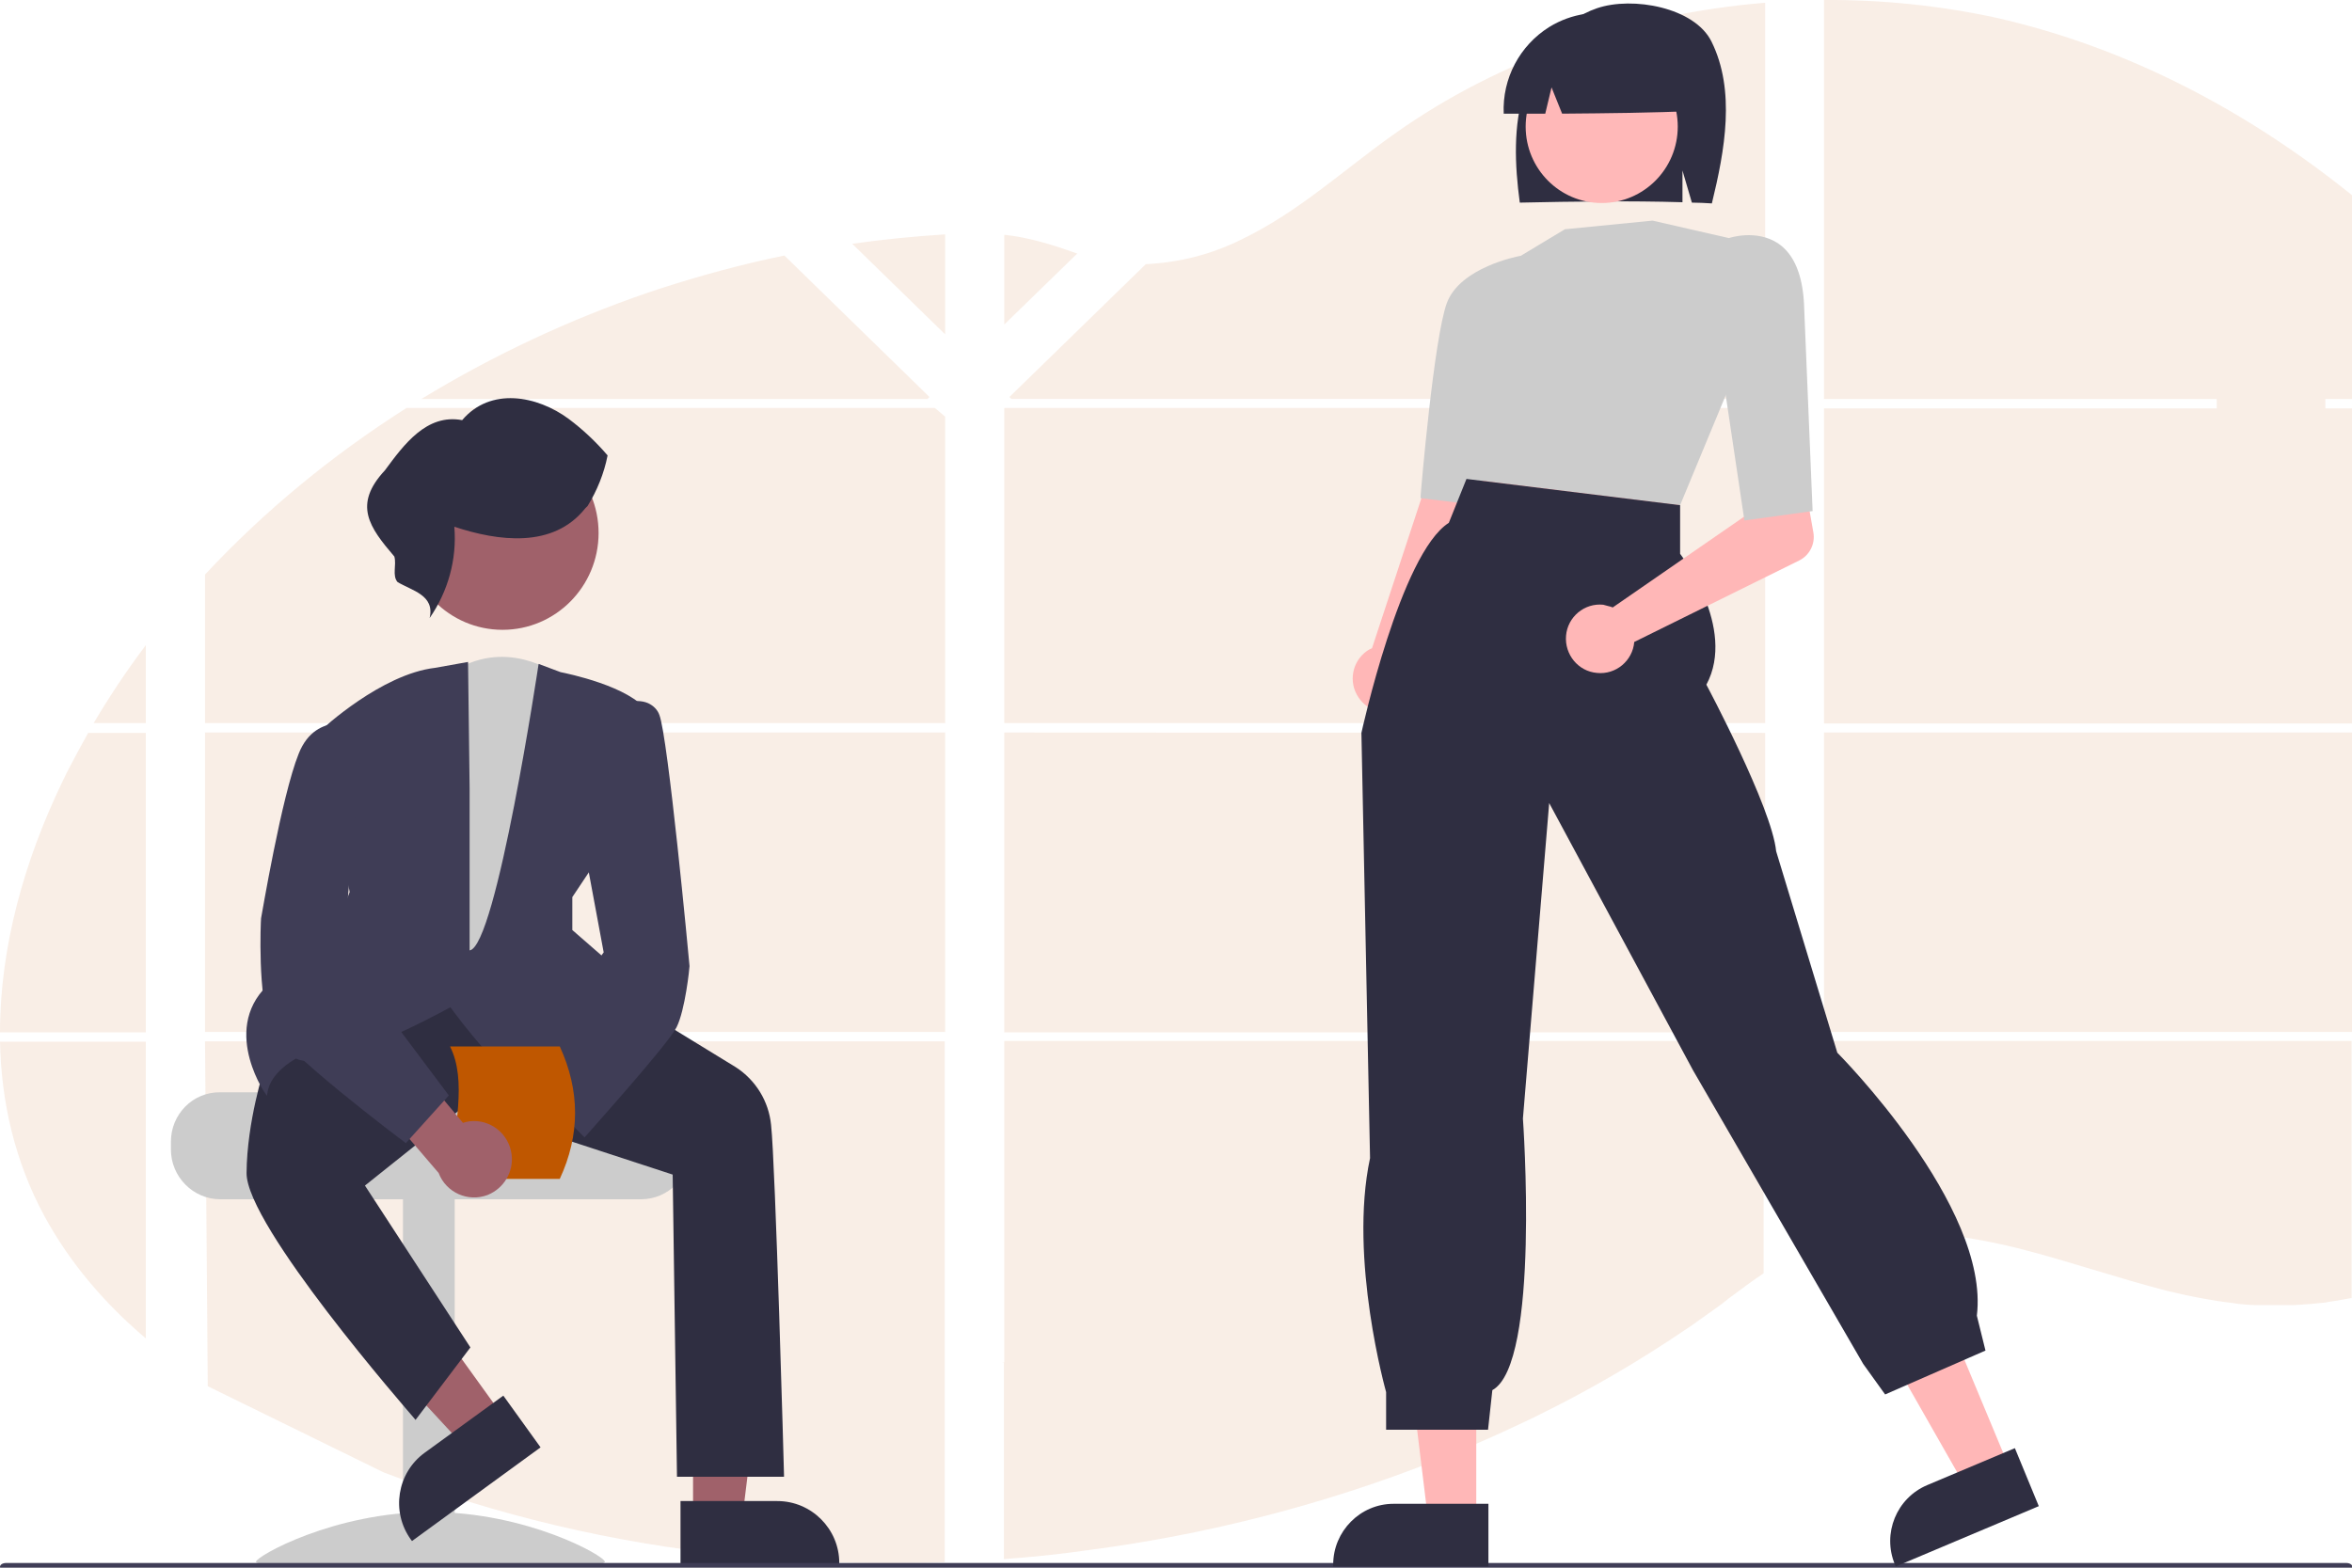 <?xml version="1.0" encoding="utf-8"?>
<!-- Generator: Adobe Illustrator 24.2.0, SVG Export Plug-In . SVG Version: 6.00 Build 0)  -->
<svg version="1.1" id="faeb8569-86d6-4ca8-aa1a-15c8989ac122"
	 xmlns="http://www.w3.org/2000/svg" xmlns:xlink="http://www.w3.org/1999/xlink" x="0px" y="0px" viewBox="0 0 600 400"
	 style="enable-background:new 0 0 600 400;" xml:space="preserve">
<style type="text/css">
	.st0{opacity:0.1;fill:#BF5700;enable-background:new    ;}
	.st1{fill:#CCCCCC;}
	.st2{fill:#A0616A;}
	.st3{fill:#2F2E41;}
	.st4{fill:#3F3D56;}
	.st5{fill:#BF5700;}
	.st6{fill:#FFB7B7;}
	.st7{fill:#FFB8B8;}
</style>
<path class="st0" d="M465.3,186.9v76.4H600v-76.4H465.3z M465.3,265.7v51.8c15.7-5,33.6-3,49.9,1.1c12.6,3.2,24.9,7.5,37.4,10.7
	c5.6,1.4,11.3,2.5,17.1,3.2l1.4,0.2c0.7,0.1,1.4,0.1,2.1,0.2l2.1,0.1h0.2h0.9c0.1,0,0.2,0,0.3,0l1.1,0h0c0.5,0,1.1,0,1.6,0h0.7
	c0.5,0,1.1,0,1.6,0h1.2h0.9c0.4,0,0.8,0,1.2,0c0.6,0,1.3-0.1,1.9-0.1l0,0l1.2-0.1l1.5-0.1c1-0.1,2.1-0.2,3.1-0.3
	c0.4,0,0.8-0.1,1.2-0.2l0.6-0.1c1-0.1,2.1-0.3,3.1-0.5c0.8-0.1,1.5-0.3,2.3-0.4v-65.6H465.3z M565.5,101.8v2.4H465.3v80.4H600v-80.4
	h-6.8v-2.4h6.8v-52c-26.2-21.1-56.8-37.6-90.9-45.3C494.7,1.4,480-0.1,465.3,0v101.8L565.5,101.8z M257.5,101.3l0.5,0.5h192.3V0.7
	c-34.2,2.8-67.6,14.3-94.5,33.4c-12.9,9.1-24.5,20-39.1,27c-7.6,3.8-15.9,5.9-24.4,6.3L257.5,101.3z M256.2,59.9v22.9l18.6-18.1
	C267.8,62.2,262.4,60.6,256.2,59.9L256.2,59.9z M255.5,347.7h0.6v50.1c7-0.5,14-1.2,20.9-2.2c31.1-4,61.6-11.9,90.7-23.5l0,0
	c3.1-1.3,6.2-2.5,9.3-3.9c2.1-0.9,4.1-1.8,6.1-2.7c3-1.4,6.1-2.8,9.1-4.3c13.3-6.5,26.1-14,38.3-22.3c0.8-0.5,1.5-1,2.3-1.6
	c1.5-1.1,3-2.1,4.5-3.2c0.7-0.5,1.5-1.1,2.2-1.6l1.5-1.2c1.5-1.1,3.1-2.3,4.6-3.4l0,0c1.4-1,2.9-2.1,4.3-3v-59.3H295.8
	c0.1-0.3,0.2-0.7,0.3-1.1c-0.1,0.4-0.2,0.7-0.3,1.1h-39.6v82L255.5,347.7z M256.2,104.1v80.4h194.1v-80.4L256.2,104.1z M256.2,186.9
	v76.5h194.1v-76.4L256.2,186.9z M217.4,62.2l23.7,23.1V59.8C233.1,60.3,225.2,61.1,217.4,62.2z M52.3,186.9v76.4h188.8v-76.4H52.3z
	 M97.9,375.7c28.6,10.9,58.5,18,89,21.1h0.1c5.8,0.6,11.5,1.1,17.3,1.4h0.2l0,0c12.1,0.7,24.3,0.8,36.5,0.4V265.7H52.3l0.7,88
	 M0,263.4h37.2v-76.4H22.5c-1.5,2.7-3,5.4-4.4,8.1c-0.8,1.5-1.5,2.9-2.2,4.4C6.2,219.6,0,241.7,0,263.4z M0,265.7
	c0.3,15.5,3.8,30.8,11.5,44.9c6.4,11.7,15.2,22,25.7,30.9v-75.7H0z M23.9,184.5h13.3v-19.9C32.4,171,27.9,177.7,23.9,184.5
	L23.9,184.5z M107.5,101.8h129.1l0.5-0.5l-0.7-0.7l0,0l-36.3-35.4c-10.8,2.2-21.4,5.1-31.9,8.5c-1,0.3-2,0.7-3,1
	C145.1,81.6,125.7,90.7,107.5,101.8z M52.3,146.6v37.9h165.6l0,0h0h23.2v-78.2l-2.6-2.2H103.7C84.8,116.1,67.5,130.3,52.3,146.6z"/>
<g>
	<g>
		<path class="st1" d="M43.6,291.3v2c0,7,5.7,12.7,12.6,12.7h107.3c7,0,12.6-5.7,12.6-12.7v-2c0-3-1-5.9-2.9-8.1
			c-0.6-0.8-1.3-1.4-2.1-2h-55.6c-1.4,0-2.5-1.1-2.5-2.5H56.2C49.2,278.6,43.6,284.3,43.6,291.3z"/>
		<rect x="102.8" y="305.5" class="st1" width="13.2" height="93.5"/>
		<path class="st1" d="M65.3,398.5c0,1.4,19.9,0.6,44.5,0.6s44.5,0.9,44.5-0.6s-19.9-12.7-44.5-12.7S65.3,397.1,65.3,398.5z"/>
		<polygon class="st2" points="176.8,387.1 189.4,387.1 195.4,338.4 176.8,338.4 		"/>
		<path class="st3" d="M173.6,383l24.7,0h0c8.7,0,15.8,7.1,15.8,15.8v0.5l-40.5,0L173.6,383z"/>
		<polygon class="st2" points="128.2,361.2 118,368.6 84.8,332.7 99.8,321.8 		"/>
		<path class="st3" d="M137.9,369.3l-32.8,23.9l-0.3-0.4c-5.1-7.1-3.5-17,3.5-22.1l0,0l20.1-14.6L137.9,369.3z"/>
		<path class="st1" d="M142,172c0,0-13.2-9.9-27.4,0l-9.9,82.6h29.6l4.4-26.4l9.9-39.7L142,172z"/>
		<path class="st3" d="M171.6,299.7l-53.2-17.4l-25.3,20.2l26.9,41.3L106,362.3l-0.4-0.5c-1.7-2-42.8-49.1-42.7-62.5
			c0.1-13.2,4.5-26.6,4.5-26.7l13.3-19l18.9-5.6l62.7,8.8l0.1,0l25.3,15.5c5.1,3.3,8.4,8.7,9,14.7c1.1,9.8,3.3,88.5,3.3,89.3l0,0.5
			h-27.3L171.6,299.7z"/>
		<path class="st4" d="M137.9,279.9c-9.2-4.1-21-20.2-23-22.9c-3.8,2.1-31.5,17-39.4,13.1c-1.1,0.6-6.3,3.7-7.2,8.3l-0.2,1.2l-0.7-1
			c-0.1-0.2-12.2-18.2,3.4-29.3c14.2-10.2,18-20.5,18.4-21.7l-7.7-40.9l0.2-0.2c0.6-0.6,15.6-14.5,29.3-16.1l8.4-1.5l0.4,32.3v41.3
			c6.8-0.9,17.6-73.1,17.6-73.1l5.6,2.1c1.5,0.3,17.8,3.6,22.2,10.1l0.1,0.2l-14.9,40.5l-4.4,6.6v8.4l25.5,22.2l-0.4,0.4
			c-0.9,0.9-19.6,20.5-30.6,20.5C139.8,280.5,138.8,280.3,137.9,279.9z"/>
		<ellipse class="st2" cx="128.2" cy="136" rx="24.5" ry="24.7"/>
		<path class="st2" d="M122,287.3c0.7-5.3,5.5-9,10.7-8.4c0.6,0.1,1.1,0.2,1.7,0.4l14.1-16.9l12.3,6.1L140.6,292
			c-1.9,5-7.5,7.5-12.5,5.6C124,296,121.4,291.7,122,287.3L122,287.3z"/>
		<path class="st4" d="M132,272.9L154,243l-5.5-29.6l8.9-33.4l0.2-0.1c0.2-0.1,4.4-1.9,7.7-0.5c1.3,0.6,2.4,1.6,2.9,3
			c2.2,5.5,7.5,61.7,7.7,64.1c0,0.5-1.1,11.2-3.3,15.6c-2.2,4.4-22.3,26.7-23.1,27.7l-0.4,0.4L132,272.9z"/>
		<path class="st3" d="M149.3,129.7c-8.2,10.3-22.2,8.4-33.4,4.7c0.7,8.3-1.6,16.5-6.3,23.3c1.4-5.9-4.6-7-8.2-9.2
			c-1.4-1.7-0.2-4.3-0.8-6.5c-6.4-7.5-10.6-13.2-2.4-22c4.8-6.5,10.6-14.5,19.7-12.8c7.2-8.5,19.1-6.3,27.2-0.3
			c3.6,2.7,6.9,5.8,9.9,9.3c-0.9,4.6-2.7,9-5.1,12.9"/>
		<path class="st4" d="M598.4,400.8H1.6c-0.9,0-1.6-0.4-1.6-1s0.7-1,1.6-1h596.9c0.9,0,1.6,0.4,1.6,1S599.3,400.8,598.4,400.8z"/>
		<path class="st5" d="M142.8,300.8h-28c1.1-13,4.4-25.1,0-33.8h28C148,278.3,148,289.6,142.8,300.8z"/>
		<path class="st2" d="M130.5,294.5c-0.7-5.3-5.5-9-10.7-8.4c-0.6,0.1-1.1,0.2-1.7,0.4l-14.1-16.9l-12.3,6.1l20.2,23.6
			c1.9,5,7.5,7.5,12.5,5.6C128.6,303.2,131.1,298.9,130.5,294.5L130.5,294.5z"/>
		<path class="st4" d="M103.2,291.4c-1.3-0.9-30.9-23.3-34.2-29.9c-3.3-6.7-2.5-26.4-2.4-27.2c0.1-0.3,5.2-31.1,9.6-42
			c4.5-11.4,15.9-6.9,16-6.9l0.3,0.1l-5,58l27,36l-11,12.2L103.2,291.4z"/>
	</g>
	<g>
		<path class="st3" d="M388.9,22.9c2.9-9.2,9.4-17.7,18.5-20.8c9.1-3.1,24.9-0.2,29.2,8.5c6.2,12.5,3.4,27.8,0.1,41.3
			c-1.7-0.1-3.4-0.2-5.1-0.2l-2.4-8.2v8.1c-13.5-0.4-27.5-0.2-41.5,0.1C386.4,42,386,32.1,388.9,22.9z"/>
		<polygon class="st6" points="512.6,374.5 501.3,379.2 477.6,337.6 494.3,330.6 		"/>
		<path class="st3" d="M520.1,384.3l-36.5,15.4l-0.2-0.5c-3.3-7.9,0.4-17,8.3-20.3l0,0l22.3-9.4L520.1,384.3z"/>
		<path class="st6" d="M346.6,178c-2.7-3.9-1.7-9.2,2.1-11.9c0.4-0.3,0.8-0.5,1.3-0.7l24.3-73.8l16.3,8.7l-29.1,69.8
			c1.7,4.4-0.5,9.4-5,11.1C353,182.6,348.8,181.3,346.6,178L346.6,178z"/>
		<polygon class="st6" points="376.6,387.7 364.3,387.7 358.5,340.1 376.6,340.1 		"/>
		<path class="st3" d="M379.7,399.7l-39.6,0v-0.5c0-8.5,6.9-15.5,15.4-15.5h0l24.2,0L379.7,399.7z"/>
		<polygon class="st6" points="425.8,117.2 428.6,124.4 428,131.7 374.6,125 376.3,118.9 382.4,111.6 		"/>
		<ellipse class="st7" cx="408.6" cy="32.3" rx="19.4" ry="19.5"/>
		<path class="st1" d="M428.6,128.9l-51.7-6.4l-3.2-10.8c-0.7-1-7.4-10.6-5.9-20.1c0.7-4.6,3.3-8.6,7.2-11.2l12.9-15.1l11.3-6.8
			l22.3-2.2l0.1,0l20.1,4.6l-0.2,36.9L428.6,128.9z"/>
		<path class="st1" d="M377.2,128.9l-14.8-1.8l0-0.5c0.1-1.6,3.4-40.4,6.7-49.3c3.4-9.1,18.1-11.9,18.7-12l0.2,0l3.3,2l-9,28.3
			L377.2,128.9z"/>
		<path class="st3" d="M428.6,128.9v12.4c0,0,14.5,18.9,6.7,33.4c0,0,16.7,31.3,17.8,42.5l15.6,51.4c0,0,39,39.1,35.6,67.1l2.2,8.9
			l-25.6,11.2l-5.6-7.8l-43.4-74.9l-36.7-68.2l-6.7,80.5c0,0,4.5,62.6-7.8,69.3l-1.1,10.1h-26v-9.6c0,0-9.6-34-4.1-59.7L347.3,187
			c0,0,10-45.8,22.3-53.6l4.5-11.2L428.6,128.9z"/>
		<path class="st6" d="M410.1,154.6c0.4,0.1,0.9,0.2,1.3,0.4l34-23.5l-0.8-10l14.9-3.2l3.1,17.6c0.5,2.9-1,5.8-3.6,7.1l-42.1,20.8
			c-0.4,4.8-4.7,8.4-9.5,7.9c-4.8-0.4-8.3-4.7-7.9-9.5c0.4-4.8,4.7-8.4,9.5-7.9C409.4,154.4,409.7,154.5,410.1,154.6L410.1,154.6z"
			/>
		<path class="st1" d="M445,132.8l-6.9-46.3l-5.7-23.9l8.5-1.8c0.2-0.1,7.1-2.4,12.7,1.3c4,2.7,6.2,7.9,6.6,15.3l2.2,53L445,132.8z"
			/>
		<path class="st3" d="M395.2,6.9c11.5-7.1,26.6-3.4,33.6,8.2c2.4,4,3.7,8.6,3.6,13.2c-10.9,0.5-22.3,0.6-33.9,0.7l-2.7-6.7
			l-1.6,6.7c-3.5,0-7.1,0-10.6,0C383.2,20,387.7,11.6,395.2,6.9z"/>
	</g>
</g>
</svg>
